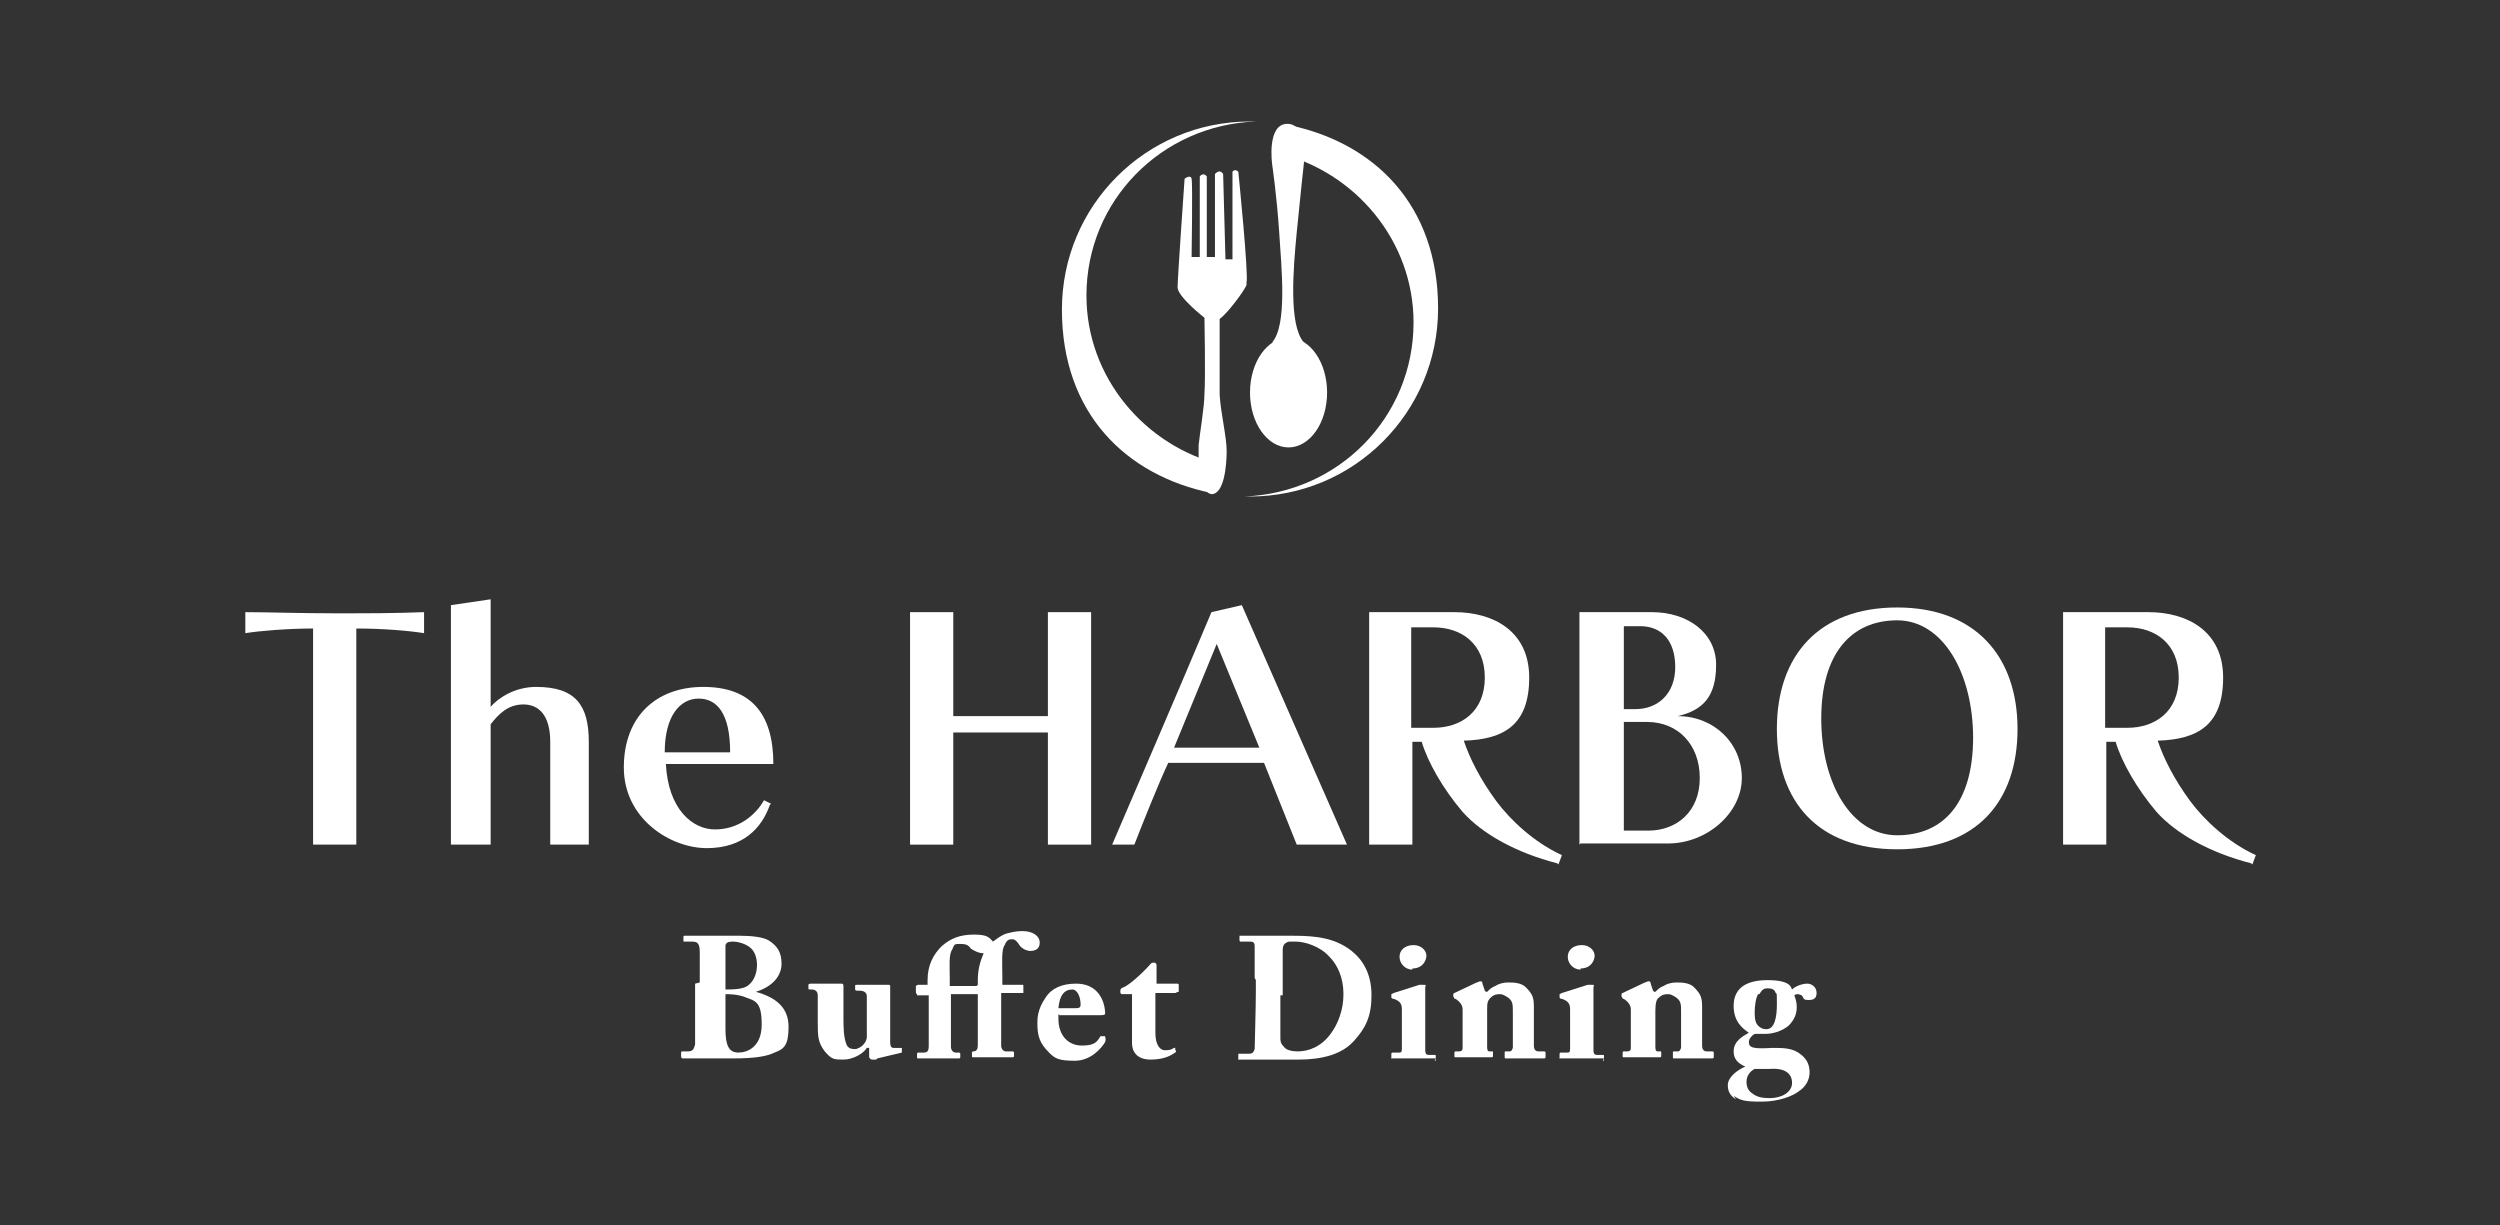 <?xml version="1.0" encoding="UTF-8"?>
<svg xmlns="http://www.w3.org/2000/svg" version="1.1" viewBox="0 0 214 104.9">
  <rect x="0" y="0" width="214" height="104.9" fill="#333333" stroke="none"/>
  <defs>
    <style>
      .cls-1 {
        fill: #fff;
      }
    </style>
  </defs>
  <!-- Generator: Adobe Illustrator 28.6.0, SVG Export Plug-In . SVG Version: 1.2.0 Build 709)  -->
  <g>
    <g id="_レイヤー_1" data-name="レイヤー_1">
      <g>
        <g>
          <path class="cls-1" d="M26.8,72.3v-18.5c-2.1,0-4.6.2-5.8.4v-1.8c1.8,0,4.7.1,7.7.1s5,0,7.6-.1v1.8c-1.2-.2-3.5-.4-5.8-.4v18.5h-3.7Z"></path>
          <path class="cls-1" d="M47.1,72.3v-8.8c0-2.3-1-3.2-2.3-3.2s-2.1.8-2.8,1.7v10.3h-3.4v-20.5l3.4-.5v9.2c.7-.8,2.1-1.7,3.9-1.7,3.4,0,4.5,1.6,4.5,4.7v8.8h-3.4Z"></path>
          <path class="cls-1" d="M65.9,68.9c-.7,2-2.3,3.7-5.4,3.7s-7.1-2.5-7.1-6.9,2.8-6.9,6.8-6.9,6,2.2,6,6.6h-9.2c.2,3.9,2.3,5.6,4.2,5.6s3.4-1.1,4.2-2.5l.6.3ZM62.5,64.4c0-3.3-1.1-4.6-2.7-4.6s-2.9,1.5-2.9,4.6h5.6Z"></path>
          <path class="cls-1" d="M89.7,72.3v-9.6h-8.1v9.6h-3.7v-19.9h3.7v8.9h8.1v-8.9h3.7v19.9h-3.7Z"></path>
          <path class="cls-1" d="M111,72.3l-2.8-7h-8.2c-.8,1.7-2.2,5.2-2.9,7h-1.9c1.5-3.5,5.9-13.7,8.5-19.9l2.6-.6,9,20.5h-4.4ZM104.2,55l-3.7,9h7.3l-3.7-9Z"></path>
          <path class="cls-1" d="M133.3,73.9c-3.5-.9-6.4-2.5-8.1-4.4-1.7-2-3-4.3-3.5-6h-.8v8.8h-3.7v-19.9h7.3c3.3,0,6.4,1.6,6.4,5.6s-2.1,5.3-5.6,5.4c.5,1.5,1.4,3.3,2.8,5.2,1.2,1.6,3.2,3.5,5.6,4.6l-.3.8ZM122.7,62.3c2.4,0,4.4-1.4,4.4-4.3s-2-4.3-4.4-4.3h-1.9v8.6h1.9Z"></path>
          <path class="cls-1" d="M135.2,72.3v-19.9h6.2c3.1,0,5.5,1.8,5.5,4.5s-1.1,3.9-3.3,4.4c3.1,0,5.5,2.3,5.5,5.3s-3,5.6-6.3,5.6h-7.5ZM140,60.7c1.9,0,3.4-1.3,3.4-3.6s-1.2-3.5-3-3.5h-1.4v7.1h1ZM141.1,71.1c2.4,0,4.4-1.6,4.4-4.5s-1.9-4.8-4.5-4.8h-2v9.3h2.2Z"></path>
          <path class="cls-1" d="M152.1,62.4c0-6.3,3.6-10.4,10.3-10.4s10.3,4.2,10.3,10.4-3.5,10.3-10.3,10.3-10.3-4.1-10.3-10.3ZM168.9,63.2c0-5.6-2.6-10.1-6.5-10.1s-6.5,2.8-6.5,8.4,2.6,10,6.5,10,6.5-2.7,6.5-8.4Z"></path>
          <path class="cls-1" d="M192.7,73.9c-3.5-.9-6.4-2.5-8.1-4.4-1.7-2-3-4.3-3.5-6h-.8v8.8h-3.7v-19.9h7.3c3.3,0,6.4,1.6,6.4,5.6s-2.1,5.3-5.6,5.4c.5,1.5,1.4,3.3,2.8,5.2,1.2,1.6,3.2,3.5,5.6,4.6l-.3.8ZM182.1,62.3c2.4,0,4.4-1.4,4.4-4.3s-2-4.3-4.4-4.3h-1.9v8.6h1.9Z"></path>
        </g>
        <g>
          <path class="cls-1" d="M59.9,84.1c0-.5,0-2.4,0-2.6,0-.9-.3-.9-.8-.9h-.5c-.1,0-.1,0-.1-.1v-.3c0,0,0-.1.1-.1.2,0,.9,0,2.3,0s1.4,0,2.4,0,2,.1,2.5.4c.8.5,1.1,1.1,1.1,2s-.6,1.9-2.2,2.4h0c1.8.5,2.8,1.4,2.8,3s-.4,1.9-1.2,2.2c-.6.3-1.6.5-3.5.5s-.5,0-.9,0c-.4,0-.9,0-1.2,0-.7,0-1.2,0-1.6,0-.3,0-.5,0-.6,0-.1,0-.2,0-.2-.2v-.3c0,0,0-.1.1-.1h.5c.4,0,.5-.2.6-.6,0-.3,0-2.3,0-3.5v-1.7ZM62.1,84.7c.6,0,1.6,0,2-.4.5-.4.7-1.1.7-1.7s-.2-1.2-.6-1.5c-.5-.4-1.2-.5-1.4-.5-.3,0-.6,0-.7.3,0,.3,0,1.6,0,2.8v1.1ZM62.1,88.1c0,1.4.3,2,1.1,2s2-.5,2-2.4-.5-2-1.3-2.3c-.7-.3-1.5-.3-1.8-.3v2.9Z"></path>
          <path class="cls-1" d="M75,90.7c0,0-.2,0-.3,0s-.2,0-.3-.2v-.8h-.2c-.3.5-1.2,1-2,1s-1,0-1.6-.7c-.6-.8-.6-1.3-.6-2.6v-.7c0-.6,0-1.2,0-1.5,0-.4-.3-.5-.5-.5-.3,0-.3,0-.3-.1v-.3c0,0,0-.1.2-.1h2.2c0,0,.1,0,.2,0,0,0,.1,0,.2,0,.1,0,.2,0,.2.2,0,.1,0,.8,0,2v.8c0,.6,0,1.7.3,2.3.2.3.5.3.7.3s.6-.2.8-.5c.1-.1.2-.4.2-.5v-3.5c0-.4-.3-.5-.7-.5-.2,0-.3,0-.3-.1v-.3c0-.1,0-.1.2-.1h2.2c.1,0,.2,0,.3,0,0,0,.1,0,.2,0,0,0,.1,0,.1.1,0,.1,0,.5,0,2v1.1c0,.7,0,1.4,0,1.7,0,.5.2.5.3.5,0,0,.3,0,.5,0s.2,0,.2,0v.3c0,0,0,.1,0,.1l-2.1.5Z"></path>
          <path class="cls-1" d="M78.5,85.1c0,0-.1,0-.1-.2v-.5c0,0,.1-.1.2-.1h.8v-.4c0-1.3.5-2.2,1.2-2.9.8-.7,1.6-1,2.8-1s1.3.3,1.6.6h0c.4-.3.8-.6,1.2-.7s.8-.2,1.3-.2c.9,0,1.5.4,1.5,1s-.5.7-.8.7-.8-.2-1-.6c-.2-.3-.4-.4-.5-.4-.3,0-.5,0-.7.5-.3.4-.2,1.5-.2,2.8v.6h1.7c.1,0,.1,0,.1.1v.6c0,0-.1,0-.3,0h-1.6v1.3c0,.7,0,2.6,0,3.2,0,.3.2.5.4.5h.5c.1,0,.2,0,.2.1v.3c0,0,0,.1-.1.1s-.6,0-1.6,0-1.7,0-1.8,0-.1,0-.1-.1v-.3c0,0,0-.1.1-.1h0c.3,0,.4-.2.4-.5v-4.4h-2.3v1.3c0,.7,0,2.6,0,3.2,0,.3.2.5.4.5h.2c.1,0,.2,0,.2.1v.3c0,0,0,.1-.1.1s-.6,0-1.7,0-1.7,0-1.8,0-.1,0-.1-.1v-.3c0,0,0-.1.1-.1h.5c.3,0,.4-.2.4-.5v-4.4h-1ZM83.7,84.3v-.4c0-.9.2-1.6.5-2.3h0c-.4,0-.8-.2-1.1-.4-.2-.3-.4-.4-.9-.4s-.5,0-.7.5c-.3.4-.2,1.5-.2,2.5v.6h2.3Z"></path>
          <path class="cls-1" d="M90.6,86.8v.4c0,1.5.9,2.3,2,2.3s1.3-.3,1.6-.8c0,0,0,0,.1,0h.3c0,.2.1.2,0,.5-.3.5-1.2,1.6-2.6,1.6s-1.7-.2-2.2-.7c-.8-.8-1-1.4-1-2.5,0-.4,0-1.2.7-2.2.5-.8,1.4-1.2,2.6-1.2,2.4,0,2.5,2.3,2.5,2.5s-.1.2-.5.2h-3.4ZM92,86.3c.3,0,.5,0,.5-.3,0-.7-.3-1.3-.7-1.3-.7,0-1.1.5-1.2,1.6h1.4Z"></path>
          <path class="cls-1" d="M98.9,88.4c0,1.2.5,1.5.8,1.5s.5,0,.8-.2c0,0,0,0,.1,0v.2c.1,0,.1.1,0,.2-.3.2-.9.6-2.1.6s-1.6-.7-1.6-1.4,0-1.6,0-2.2v-2s-.8,0-.8,0c-.1,0-.2,0-.2-.2s0-.3.3-.4c.5-.2,1.7-1.3,2.3-2,.1-.1.2-.1.3-.1.1,0,.2.1.2.2v1.6c0,0,1.8,0,1.8,0,0,0,.1,0,.1.1v.6c-.2,0-.2.1-.3.1h-1.7c0,.6,0,1.3,0,2v1.2Z"></path>
          <path class="cls-1" d="M107.4,83.7c0-.4,0-2.5,0-2.7,0-.4-.2-.4-.5-.4h-.7c0,0-.1,0-.1-.1v-.4c0,0,0,0,.1,0,.2,0,.8,0,2.3,0s1.9,0,2.2,0c2,0,3.6.2,5,1.3,1,.8,1.7,2,1.7,3.8s-.5,2.8-1.5,3.9c-1.4,1.6-4,1.6-4.9,1.6s-2,0-2.8,0c-1.3,0-1.9,0-2.1,0s-.1,0-.1-.1v-.4c0,0,0,0,.1,0h.8c.3,0,.4-.1.5-.4,0-.3.1-3.6.1-4.8v-1.1ZM109.6,85.2c0,.2,0,2.7,0,3.6,0,.3,0,.5.3.8.2.3.7.4,1.2.4.9,0,2-.4,2.8-1.5.6-.8,1.1-2,1.1-3.4s-.5-2.5-1.2-3.2c-.8-.9-2.1-1.3-2.9-1.3s-.6,0-.8.1c-.2.1-.3.3-.3.6,0,.6,0,2.6,0,2.8v1.1Z"></path>
          <path class="cls-1" d="M122.9,90.6c-.1,0-.8,0-2.1,0s-1.4,0-1.6,0-.1,0-.1-.1v-.3c0,0,0-.1.1-.1h.5c.2,0,.3,0,.3-.3,0-.4,0-.9,0-1.3v-2.1c0-.4-.1-.7-.7-.9-.2,0-.2-.1-.2-.2v-.2s0,0,.2-.1l2.2-.7c.2,0,.3,0,.4,0s.2,0,.1.2c0,.3,0,1.2,0,2.5v1.6c0,.6,0,1.1,0,1.3,0,.3.1.4.3.4h.5c.1,0,.1,0,.1.1v.3c0,.1,0,.1-.1.1ZM120.9,83c-.6,0-1.1-.5-1.1-1.1s.5-1,1.2-1,1.1.5,1.1.9-.3,1.1-1.2,1.1Z"></path>
          <path class="cls-1" d="M127.2,84.9h.1c.2-.2.4-.4.7-.5.3-.2.7-.3,1.1-.3s1.1,0,1.5.4c.6.6.7.9.7,1.7v1.6c0,.5,0,1.2,0,1.7,0,.4.2.5.4.5h.4c.1,0,.2,0,.2.1v.3c0,.1,0,.2-.1.2s-.6,0-1.7,0-1.5,0-1.6,0-.1,0-.1-.2v-.3c0-.1,0-.1.2-.1h.2c.1,0,.2,0,.3-.3,0-.4,0-.9,0-1.5v-1.6c0-.6,0-.9-.4-1.2-.3-.2-.5-.3-.7-.3s-.5,0-.8.3-.3.5-.3,1.1v3c0,.3,0,.5.2.5h.2c.1,0,.1,0,.1.1v.3c0,0,0,.1-.1.1s-.5,0-1.5,0-1.5,0-1.6,0-.1,0-.1-.1v-.3c0,0,0-.1.1-.1h.2c.2,0,.4,0,.4-.3v-3.3c0-.4-.3-.7-.6-.9h-.1c0-.1-.1-.2-.1-.2h0c0-.2,0-.3.1-.3l1.9-.9c.1,0,.2-.1.3-.1s.2,0,.2.2l.2.6Z"></path>
          <path class="cls-1" d="M137.3,90.6c-.1,0-.8,0-2.1,0s-1.4,0-1.6,0-.1,0-.1-.1v-.3c0,0,0-.1.1-.1h.5c.2,0,.3,0,.3-.3,0-.4,0-.9,0-1.3v-2.1c0-.4-.1-.7-.7-.9-.2,0-.2-.1-.2-.2v-.2s0,0,.2-.1l2.2-.7c.2,0,.3,0,.4,0s.2,0,.1.2c0,.3,0,1.2,0,2.5v1.6c0,.6,0,1.1,0,1.3,0,.3.1.4.3.4h.5c.1,0,.1,0,.1.1v.3c0,.1,0,.1-.1.1ZM135.3,83c-.6,0-1.1-.5-1.1-1.1s.5-1,1.2-1,1.1.5,1.1.9-.3,1.1-1.2,1.1Z"></path>
          <path class="cls-1" d="M141.6,84.9h.1c.2-.2.4-.4.7-.5.3-.2.7-.3,1.1-.3s1.1,0,1.5.4c.6.6.7.9.7,1.7v1.6c0,.5,0,1.2,0,1.7,0,.4.2.5.4.5h.4c.1,0,.2,0,.2.1v.3c0,.1,0,.2-.1.2s-.6,0-1.7,0-1.5,0-1.6,0-.1,0-.1-.2v-.3c0-.1,0-.1.2-.1h.2c.1,0,.2,0,.3-.3,0-.4,0-.9,0-1.5v-1.6c0-.6,0-.9-.4-1.2-.3-.2-.5-.3-.7-.3s-.5,0-.8.3c-.2.1-.3.5-.3,1.1v3c0,.3,0,.5.2.5h.2c.1,0,.1,0,.1.1v.3c0,0,0,.1-.1.1s-.5,0-1.5,0-1.5,0-1.6,0-.1,0-.1-.1v-.3c0,0,0-.1.1-.1h.2c.2,0,.4,0,.4-.3v-3.3c0-.4-.3-.7-.6-.9h-.1c0-.1-.1-.2-.1-.2h0c0-.2,0-.3.1-.3l1.9-.9c.1,0,.2-.1.3-.1s.2,0,.2.2l.2.6Z"></path>
          <path class="cls-1" d="M148.6,94.1c-.5-.3-.7-.7-.7-1.2,0-.7.8-1.3,1.5-1.6h0c-.7-.3-1-.7-1-1.3,0-.9.8-1.3,1.3-1.6h0c-.6-.4-1.3-1-1.3-2.3s.8-2.2,2.9-2.2,2,.7,2.1.8c.3-.3.9-.5,1.3-.5s.8.3.8.8-.3.6-.7.6-.4-.1-.5-.3c0-.1-.3-.2-.4-.2s-.2,0-.3.1c0,.1.2.4.2,1s-.2,1.1-.7,1.6c-.6.5-1.4.7-2,.7s-.5,0-.9,0c-.2.1-.5.4-.5.7,0,.5.4.6,2,.5,1,0,1.8,0,2.5.6.5.4.7.9.7,1.5s-.3,1.2-.9,1.6c-.5.4-1.7.9-3.2.9s-1.8-.1-2.4-.5ZM153.4,92.7c0-.8-.6-1.3-1.9-1.2h-1.3c-.4.2-.7.6-.7,1.1s.2.8.5,1c.4.3.8.4,1.5.4,1,0,1.9-.5,1.9-1.3ZM150.5,85.1c-.2.3-.3,1-.3,1.6s.1.9.3,1.1c.2.2.4.3.7.3.7,0,.9-1,.9-2.1s0-.9-.1-1c-.1-.3-.3-.4-.7-.4s-.5.2-.7.5Z"></path>
        </g>
        <g>
          <ellipse class="cls-1" cx="110.3" cy="33.6" rx="3.3" ry="4.7"></ellipse>
          <path class="cls-1" d="M111.6,29.3c-1.3-1.5-.9-6.3-.6-9.4s.6-5.8.6-5.8c0,0,.4-3.5-1.4-3.5s-1.3,3.5-1.3,3.5c0,0,.4,2.7.6,5.8.2,3.1.7,7.9-.6,9.4l1.4.7,1.2-.7Z"></path>
          <path class="cls-1" d="M93,25.3c0-8.1,6.4-14.6,14.5-14.9-.2,0-.4,0-.5,0-8.9,0-16.1,7.2-16.1,16.1s5.5,14.2,12.8,15.7l.9-2.4c-6.6-1.6-11.6-7.5-11.6-14.5Z"></path>
          <path class="cls-1" d="M121,27.6c0,8.1-6.4,14.6-14.5,14.9.2,0,.4,0,.5,0,8.9,0,16.1-7.2,16.1-16.1s-5.5-14.2-12.8-15.7l-.9,2.4c6.6,1.6,11.6,7.5,11.6,14.5Z"></path>
          <path class="cls-1" d="M106.7,24.2c.2-.6-.7-9.5-.7-9.5-.3-.3-.5,0-.5,0v7.5c.1,0-.6,0-.6,0l-.2-7.3c-.3-.5-.7,0-.7,0v7.1h-.7v-6.9c-.3-.4-.6,0-.6,0v6.9h-.7s.1-6.3,0-6.7c-.1-.4-.6,0-.6,0,0,0-.6,8.5-.6,9.3,0,.8,2.3,2.6,2.3,2.6,0,0,.1,5.1,0,6.5,0,1.1-.4,3.4-.5,4.4h0s0,.5,0,1.2c0,1.1.3,2.9,1.1,3,1.1,0,1.3-2.5,1.3-3.7s-.5-3.2-.6-4.8c0-1.6,0-6.5,0-6.5.7-.5,2.1-2.4,2.3-2.9Z"></path>
        </g>
      </g>
    </g>
  </g>
</svg>
